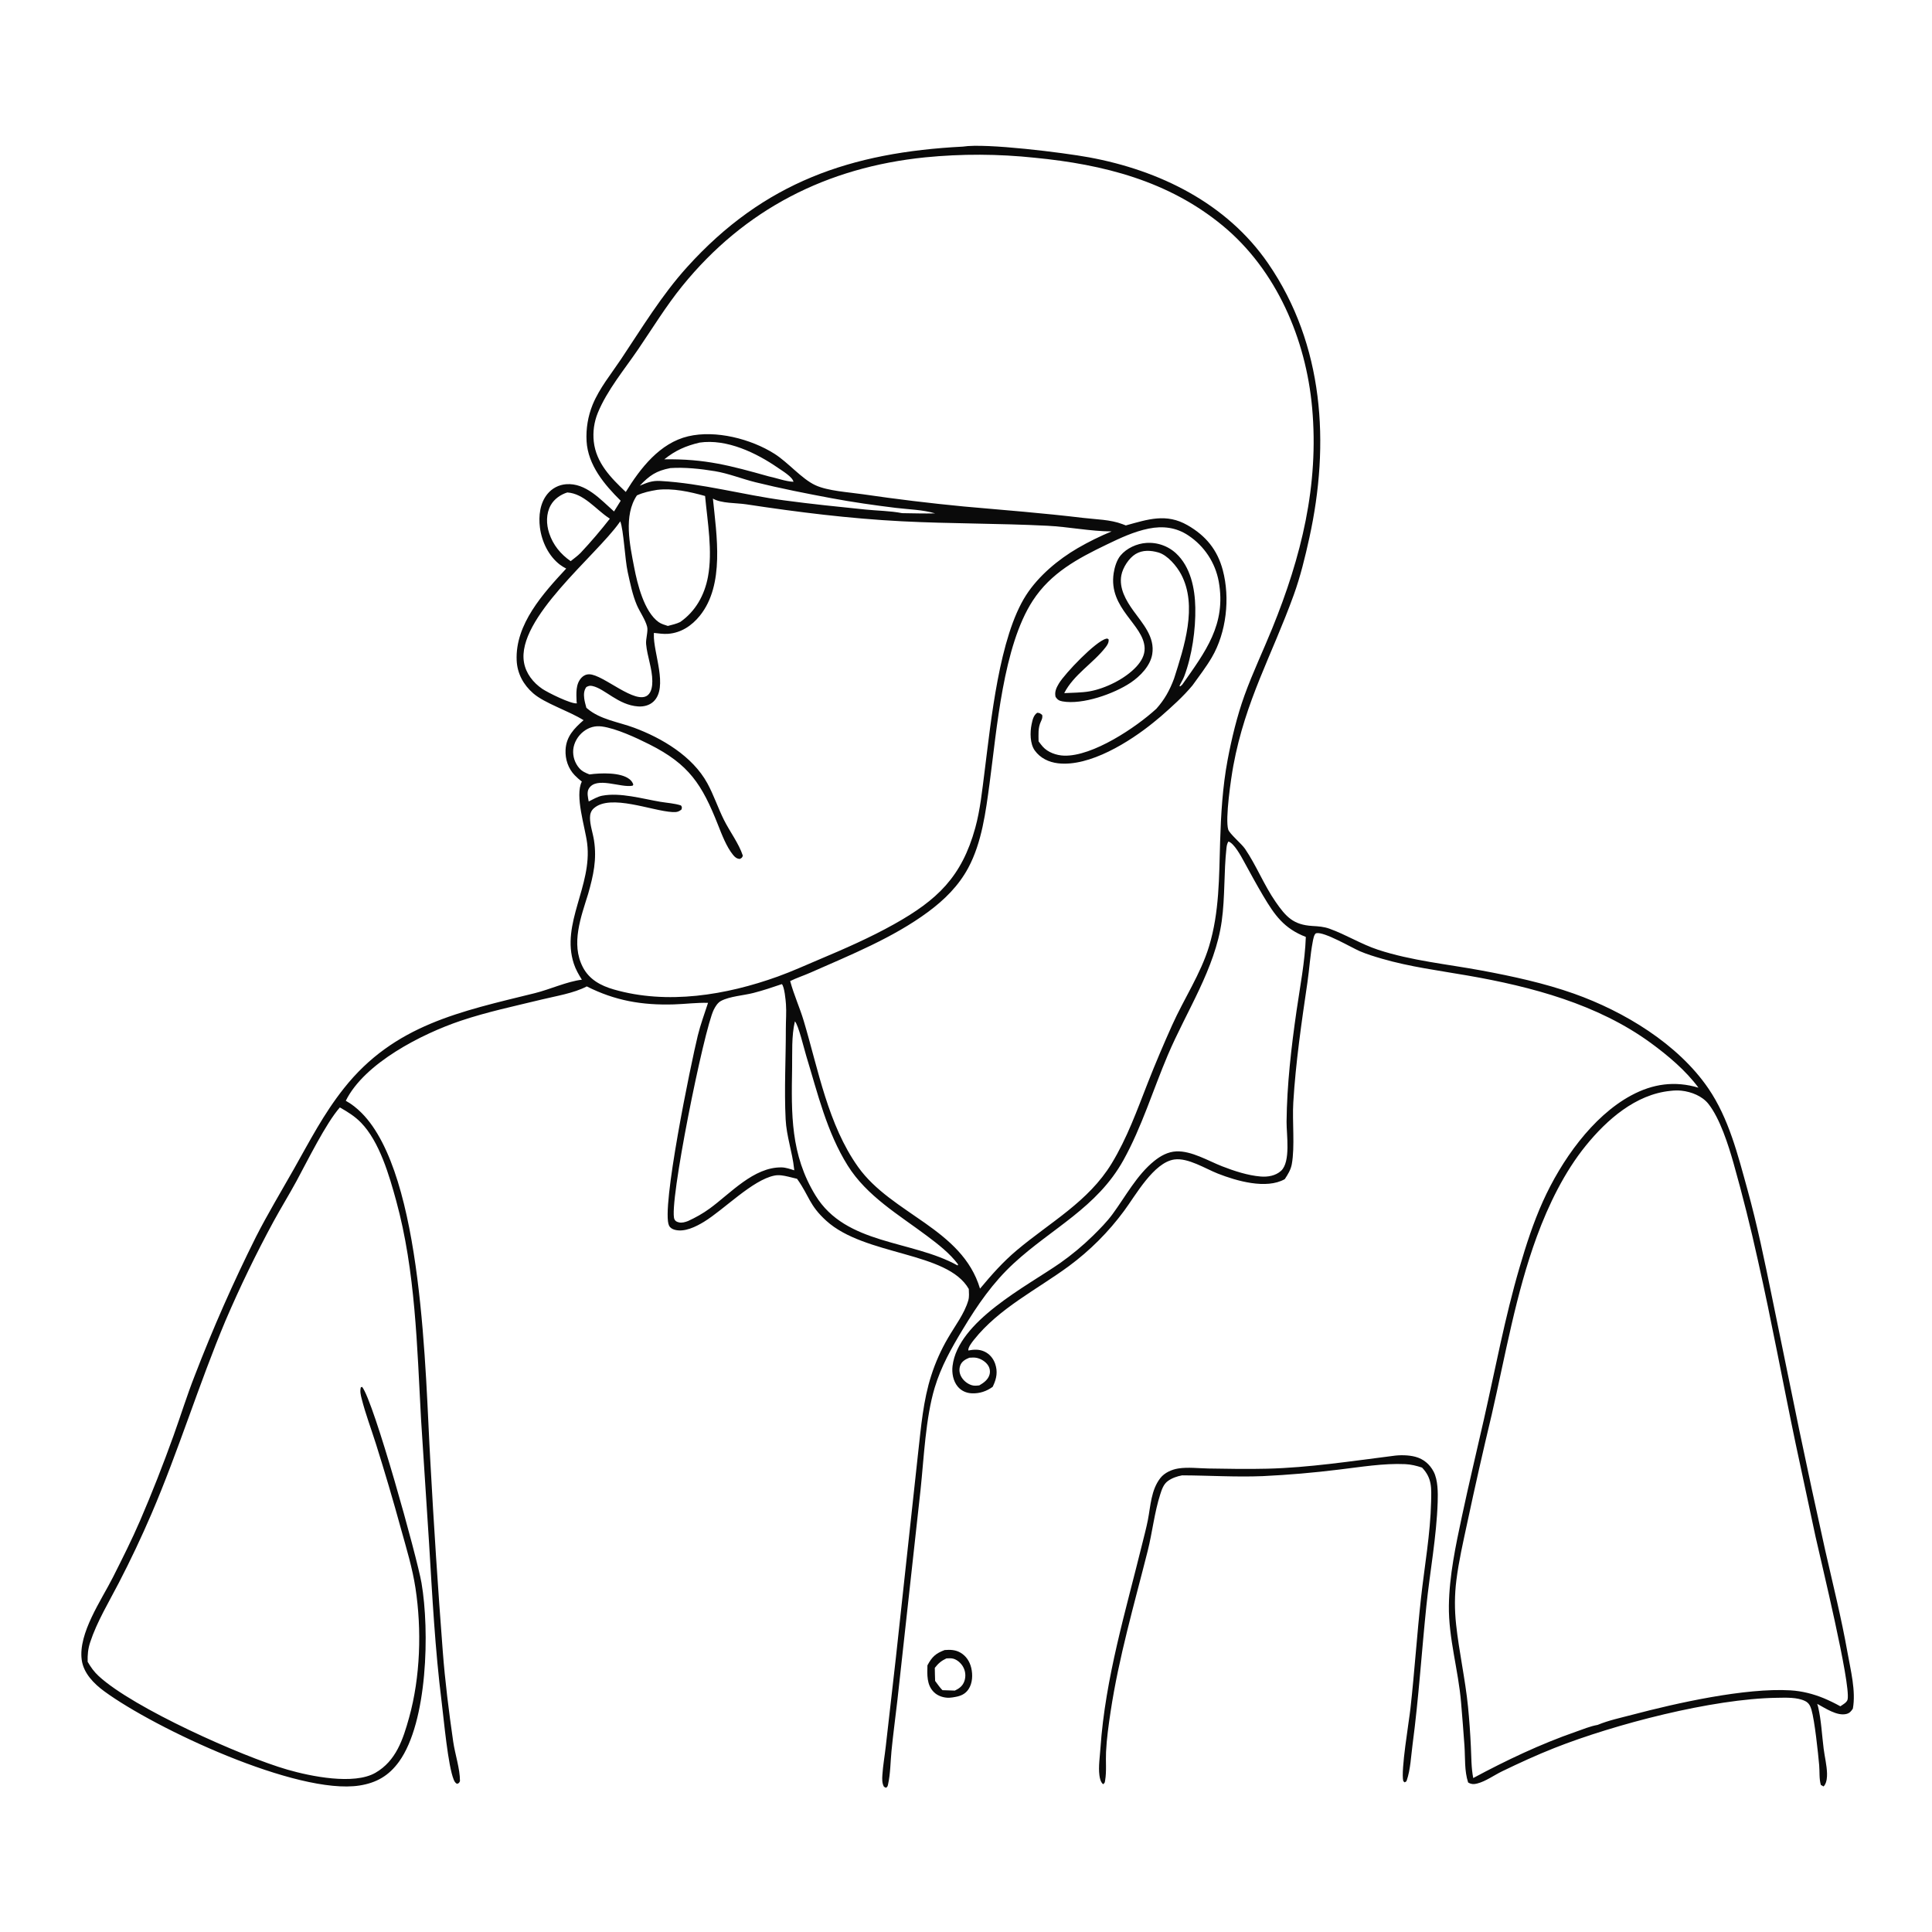 <?xml version="1.0" encoding="utf-8" ?>
<svg xmlns="http://www.w3.org/2000/svg" xmlns:xlink="http://www.w3.org/1999/xlink" width="1024" height="1024">
	<path fill="#0A0A0A" d="M510.335 77.709C522.575 75.761 563.673 80.905 577.177 83.389C614.552 90.263 650.185 107.66 672.194 139.703C701.743 182.721 704.936 235.207 693.988 285.026C691.746 295.226 689.241 305.585 685.683 315.412C674.117 347.36 660.11 371.249 653.705 405.771C652.501 412.262 649.28 434.033 650.985 439.676C651.647 441.864 658.109 447.273 659.875 449.869C665.943 458.787 669.915 469.049 676.068 477.946C681.583 485.921 685.487 490.193 695.621 490.787C698.822 490.974 701.614 491.141 704.661 492.234C713.492 495.405 721.451 500.449 730.452 503.409C748.066 509.201 767.158 511.028 785.365 514.406C801.594 517.417 818.706 521.144 834.251 526.662C860.831 536.098 889.368 553.302 905.478 576.915C916.337 592.83 921.088 612.093 926.168 630.431C931.364 649.189 935.283 668.329 939.181 687.386L953.588 757.668Q960.257 789.605 967.347 821.45C971.454 839.558 975.995 857.678 979.234 875.962C980.854 885.106 983.759 896.379 982.052 905.623C981.153 906.99 980.371 907.983 978.676 908.423C973.749 909.701 967.397 905.349 963.173 903.077C963.352 903.633 963.531 904.199 963.663 904.768C965.301 911.789 965.657 919.63 966.566 926.798C967.106 931.049 968.257 935.674 968.361 939.92C968.41 941.892 968.235 944.381 967.145 946.087C966.601 946.939 966.589 946.748 965.692 946.953L966.554 946.84L965.096 946.068C964.14 942.929 964.491 938.933 964.203 935.634C963.63 929.07 961.821 912.037 960.109 906.166C959.541 904.22 958.752 902.62 956.878 901.656C952.632 899.47 946.429 899.801 941.773 899.868C907.573 900.36 855.738 913.883 823.894 926.464C814.535 930.161 805.196 934.451 796.14 938.834C791.952 940.862 787.41 944.174 782.949 945.304C781.138 945.763 779.796 945.727 778.14 944.759C776.109 938.575 776.636 931.767 776.199 925.343C775.68 917.708 775.031 910.056 774.403 902.428C772.993 885.281 767.697 868.244 767.938 851.015C768.16 835.074 771.553 819.181 774.859 803.66C778.513 786.506 782.609 769.441 786.487 752.336C792.596 725.395 797.603 698.382 805.376 671.83C808.893 659.817 812.666 648.078 817.828 636.641C827.364 615.513 843.842 591.752 864.595 580.58C876.085 574.395 887.705 572.778 900.217 576.5C893.543 567.423 884.019 559.414 874.936 552.777C846.807 532.227 811.744 522.946 777.905 517.059C762.635 514.401 747.416 512.47 732.487 508.142C728.548 507 724.553 505.79 720.778 504.174C716.406 502.303 701.733 493.623 697.637 494.637C696.467 494.927 695.966 498.171 695.764 499.219C694.419 506.21 694.005 513.598 692.964 520.685C689.866 541.788 686.749 563.035 685.471 584.345C684.87 594.372 686.38 607.685 684.682 617.024C684.133 620.044 682.608 622.456 680.957 624.966C671.156 630.532 655.249 625.871 645.492 622.032C638.897 619.437 629.664 613.536 622.448 614.548C611.474 616.087 601.882 633.626 595.773 641.804Q592.688 645.984 589.301 649.922Q585.913 653.86 582.241 657.534Q578.569 661.209 574.633 664.599Q570.698 667.99 566.52 671.077C549.543 683.56 529.556 693.337 516.216 710.107C515.18 711.41 513.031 714.132 513.228 715.784C516.154 715.234 518.875 715.06 521.673 716.31C524.454 717.554 526.446 719.946 527.441 722.799C528.879 726.921 528.237 730.584 526.423 734.442L526.126 735.061C522.861 737.43 519.192 738.648 515.135 738.488C512.191 738.371 509.522 737.199 507.622 734.92C505.186 732.001 504.423 727.736 504.862 724.041C507.685 700.24 544.028 681.883 561.953 669.4Q571.188 662.881 579.275 654.982C582.886 651.41 586.646 647.637 589.655 643.542C596.57 634.135 602.546 622.786 611.732 615.366C615.122 612.628 619.027 610.459 623.462 610.257C631.482 609.893 640.381 615.278 647.7 618.14C654.005 620.605 661.421 623.039 668.205 623.581C671.965 623.881 676.047 623.209 678.944 620.598C684.232 615.831 681.841 601.201 681.905 594.568C682.094 575.03 684.397 555.174 687.183 535.846C689.065 522.79 691.64 509.802 692.117 496.595C680.533 492.09 675.646 485.13 669.504 474.781C665.926 468.754 662.625 462.65 659.267 456.507C657.785 453.797 654.095 446.91 651.095 446.023C650.38 447.056 650.176 448.334 650.041 449.565C648.635 462.388 649.334 475.311 647.545 488.198C644.047 513.389 628.843 535.952 618.973 559.181C611.154 577.583 605.174 597.347 595.476 614.839C581.487 640.072 557.499 650.964 537.318 669.589C526.189 679.859 518.128 691.607 510.354 704.487C504.31 714.501 498.802 724.206 495.409 735.495C490.574 751.585 489.709 772.563 487.931 789.455L475.63 901.227C474.61 910.155 473.394 919.065 472.514 928.008C471.956 933.675 471.952 940.153 470.704 945.671C470.463 946.736 470.496 946.943 469.56 947.565L468.517 947.011C467.444 945.079 467.541 942.937 467.676 940.791C467.995 935.719 468.921 930.669 469.477 925.617L474.804 878.897L486.641 769.892C488.175 756.274 489.347 742.132 493.579 729.046Q495.233 723.868 497.446 718.903Q499.659 713.938 502.405 709.247C506.085 702.842 511.166 696.333 513.232 689.19C513.766 687.342 513.549 685.113 513.484 683.204C502.159 663.232 458.524 665.732 437.918 647.012C428.935 638.851 428.897 633.923 422.755 625.221C422.652 625.075 422.544 624.931 422.438 624.786Q420.058 624.185 417.67 623.619C415.296 623.065 412.862 622.6 410.429 623.09C398.775 625.44 383.789 641.07 373.119 647.579C368.828 650.197 362.786 653.201 357.69 651.826C356.389 651.475 355.252 650.854 354.623 649.631C350.219 641.075 366.262 563.486 369.847 548.855C371.278 543.017 373.419 537.256 375.273 531.529C369.247 531.356 363.191 532.171 357.164 532.35C340.323 532.851 326.027 530.404 310.999 522.814C304.17 526.433 294.664 527.921 287.141 529.756C272.755 533.264 258.128 536.331 244.087 541.067C223.746 547.927 193.176 563.383 183.274 583.438C186.356 585.11 189.212 587.423 191.682 589.905C224.471 622.853 225.373 728.743 228.089 774.59Q230.816 824.895 234.671 875.127C235.874 891.019 237.921 907.344 240.212 923.13C241.193 929.892 243.787 937.296 243.8 944.039C243.24 945.094 243.327 945.097 242.204 945.469C241.276 944.933 240.89 944.247 240.485 943.268C237.431 935.882 235.284 911.692 234.113 902.354C230.575 874.14 229.126 845.961 227.394 817.603L223.158 752.157C221.055 713.724 220.222 673.753 209.985 636.422C206.329 623.092 201.16 605.132 191.363 595.048C188.039 591.627 184.259 589.31 180.14 586.961C172.774 595.278 162.838 615.506 157.158 625.977C153.227 633.224 148.887 640.244 144.943 647.483Q131.029 673.152 119.519 699.986C105.355 733.725 94.672 768.872 80.241 802.467Q72.298 820.94 63.053 838.797C57.79 848.997 51.368 859.538 47.793 870.438C46.621 874.012 46.371 877.053 46.458 880.774C48.175 883.708 49.814 886.056 52.337 888.382C70.686 905.299 128.075 930.936 152.305 937.936C164.605 941.489 187.58 946.199 198.988 939.614C209.961 933.28 213.63 921.87 216.832 910.36C222.817 888.845 223.576 863.814 220.213 841.729C218.591 831.075 215.453 820.855 212.576 810.499Q206.34 787.755 199.244 765.265C196.728 757.306 193.756 749.489 191.696 741.386C191.186 739.381 190.683 737.346 191.249 735.305L191.924 735.07C198.122 742.725 221.071 825.45 223.401 838.98C227.757 864.28 226.627 912.74 211.503 933.7C206.132 941.144 199.539 944.964 190.523 946.365C157.438 951.504 82.178 916.147 55.265 896.422C49.734 892.368 44.25 886.819 43.307 879.716C41.435 865.626 53.775 848.072 59.912 835.881C64.854 826.061 69.929 815.998 74.274 805.909C80.606 791.209 86.534 776.064 91.955 760.991C95.771 750.381 99.096 739.588 103.228 729.087Q117.682 691.538 135.674 655.549C141.894 643.342 149 631.568 155.738 619.65C164.255 604.585 171.376 590.617 182.229 576.889C208.942 543.099 244.229 536.098 283.504 526.386C291.448 524.421 300.63 520.172 308.411 519.263C306.716 516.56 305.134 513.817 304.139 510.774C297.161 489.437 314.001 469.54 311.21 447.001C310.14 438.359 304.56 421.793 308.379 414.267C307.061 413.219 305.796 412.121 304.621 410.912C301.15 407.341 299.523 402.387 299.758 397.45C300.094 390.37 304.299 386.098 309.3 381.71C301.305 376.709 288.795 372.837 282.62 367.483C277.426 362.98 274.148 356.953 273.845 350.026C273.004 330.845 287.906 314.506 300.103 301.353C298.983 300.756 297.878 300.139 296.865 299.369C290.759 294.729 287.108 287.038 286.165 279.534C285.409 273.522 286.158 266.695 290.108 261.867Q290.561 261.304 291.069 260.79Q291.577 260.276 292.135 259.817Q292.693 259.358 293.295 258.958Q293.897 258.559 294.537 258.223Q295.177 257.887 295.848 257.618Q296.519 257.35 297.214 257.151Q297.908 256.953 298.62 256.826Q299.331 256.7 300.052 256.647C310.488 255.839 318.35 264.802 325.447 271.088C326.604 269.181 327.802 267.297 328.983 265.405C320.359 256.895 311.64 246.523 310.9 233.86Q310.759 231.381 310.893 228.901Q311.027 226.421 311.434 223.971Q311.841 221.521 312.516 219.131Q313.192 216.742 314.127 214.441C317.769 205.662 323.888 198.264 329.125 190.423C340.292 173.705 350.667 156.515 364.196 141.544C404.965 96.431 451.067 80.752 510.335 77.709ZM596.707 278.49C608.364 275.28 618.141 271.896 629.431 278.38C639.111 283.939 645.255 291.412 648.118 302.239C652.022 317.003 650.046 335.209 642.265 348.468C639.252 353.602 635.504 358.456 632.028 363.298C627.158 369.17 621.051 374.634 615.308 379.663Q613.376 381.293 611.415 382.888C598.867 393.094 577.522 406.559 560.725 404.554C555.886 403.976 551.389 401.837 548.466 397.794C545.863 394.194 545.891 388.011 546.775 383.872C547.248 381.656 547.746 379.11 549.741 377.782C551.129 377.862 551.267 378.076 552.387 378.94C552.658 380.296 552.25 381.243 551.672 382.464C550.09 385.805 550.435 389.308 550.469 392.919C551.172 393.867 551.876 394.829 552.659 395.713C555.377 398.786 559.941 400.374 563.953 400.509C579.108 401.018 602.239 385.471 612.928 375.62C617.291 370.721 619.974 365.817 622.266 359.691C627.558 343.066 634.917 321.151 626.017 304.413C623.708 300.07 618.855 294.239 613.988 292.829C609.963 291.664 605.586 291.405 601.881 293.652C598.334 295.802 595.129 300.802 594.344 304.89C593.02 311.786 596.828 318.297 600.691 323.675C605.61 330.526 612.231 337.571 610.706 346.764C609.677 352.967 604.315 358.432 599.275 361.819C590.453 367.748 573.691 373.669 563.092 371.742C561.369 371.429 560.458 370.847 559.473 369.36C558.836 366.691 559.894 364.492 561.258 362.225C564.457 356.908 580.768 339.829 586.254 338.553C587.038 338.371 586.822 338.435 587.578 338.851C587.784 340.515 586.966 341.819 585.975 343.096C579.363 351.612 569.13 357.484 564.056 367.374C568.49 367.111 573.081 367.199 577.457 366.428C585.933 364.934 596.495 359.706 602.349 353.295C604.832 350.576 606.815 347.269 606.676 343.473C606.216 330.92 587.378 322.662 590.273 303.748C590.742 300.689 591.887 296.853 593.894 294.439C597.136 290.541 602.611 288.071 607.625 287.762Q608.154 287.726 608.685 287.717Q609.216 287.708 609.746 287.726Q610.277 287.744 610.805 287.788Q611.334 287.832 611.86 287.903Q612.386 287.974 612.908 288.071Q613.43 288.169 613.946 288.292Q614.462 288.415 614.971 288.564Q615.481 288.713 615.982 288.888Q616.483 289.063 616.975 289.262Q617.466 289.462 617.948 289.686Q618.429 289.91 618.898 290.158Q619.367 290.405 619.823 290.677Q620.28 290.948 620.721 291.242Q621.163 291.535 621.59 291.851Q622.017 292.167 622.427 292.503Q622.837 292.84 623.23 293.197C631.044 300.389 633.339 311.847 633.537 322.02C633.765 333.701 631.8 347.528 627.661 358.485C626.97 360.313 625.887 361.855 625.125 363.608L625.588 363.776L626.584 362.917C638.864 345.451 650.035 330.976 645.958 308.246Q645.79 307.323 645.576 306.41Q645.362 305.497 645.103 304.596Q644.843 303.695 644.539 302.808Q644.234 301.921 643.886 301.051Q643.537 300.18 643.146 299.328Q642.754 298.476 642.32 297.645Q641.886 296.814 641.411 296.006Q640.935 295.197 640.42 294.414Q639.905 293.63 639.351 292.873Q638.797 292.117 638.206 291.389Q637.615 290.661 636.988 289.964Q636.362 289.266 635.7 288.601Q635.039 287.936 634.346 287.305Q633.652 286.674 632.928 286.079Q632.203 285.483 631.45 284.925Q630.696 284.367 629.916 283.847C623.483 279.498 616.274 278.653 608.811 280.169C600.9 281.777 593.711 285.185 586.491 288.663C571.15 296.054 556.987 303.637 547.402 318.343C531.62 342.553 528.353 386.623 524.488 415.272C522.473 430.209 520.414 446.527 513.204 459.972C508.095 469.501 500.575 476.909 491.975 483.283C473.386 497.06 450.636 506.197 429.525 515.523C425.994 517.083 422.267 518.285 418.808 519.983C420.741 527.199 423.877 533.998 426.012 541.149C433.734 567.012 438.887 596.167 454.804 618.5C472.72 643.638 509.922 651.161 519.432 683.005C525.564 675.656 531.556 668.86 538.914 662.669C556.566 647.818 576.868 636.927 589.193 616.676C597.439 603.126 602.638 588.505 608.393 573.824C612.381 563.653 616.795 553.303 621.272 543.318C627.496 529.438 636.405 516.143 640.819 501.59C646.327 483.429 646.115 464.85 646.688 446.073C647.128 431.696 647.992 416.988 650.649 402.838C652.769 391.549 655.679 379.479 659.569 368.676C663.933 356.561 669.481 344.947 674.322 333.027C689.689 295.192 699.169 257.231 695.458 216.113C692.176 179.748 676.577 143.11 647.958 119.523C619.248 95.861 584.787 87.143 548.492 83.616Q541.254 82.842 533.985 82.441Q526.717 82.04 519.437 82.012Q512.158 81.985 504.886 82.331Q497.615 82.677 490.371 83.396C438.384 88.673 394.71 110.802 361.626 151.592C353.074 162.137 345.92 173.843 338.292 185.057C331.012 195.759 321.748 206.832 316.836 218.865Q316.106 220.658 315.602 222.528Q315.099 224.397 314.83 226.315Q314.561 228.232 314.53 230.168Q314.5 232.104 314.708 234.029C315.986 245.402 323.785 253.272 331.671 260.742C339.385 248.19 349.716 234.788 364.764 231.245C379.355 227.808 398.025 232.633 410.462 240.503C417.81 245.153 424.881 253.775 432.114 257.147C438.781 260.256 449.883 260.871 457.309 261.961Q483.945 265.865 510.743 268.438C531.879 270.314 553.058 271.964 574.124 274.498C580.997 275.325 588.509 275.334 595.008 277.834C595.575 278.052 596.142 278.265 596.707 278.49ZM846.775 914.233C852.608 911.805 859.066 910.46 865.181 908.844C888.63 902.65 924.961 894.508 948.929 895.919C955.13 896.284 961.064 897.795 966.798 900.159Q971.221 902.032 975.417 904.37C976.75 903.459 978.983 902.307 979.287 900.66C980.884 891.989 965.262 827.979 962.294 814.545L951.762 765.343C944.97 732.94 939.028 700.353 931.735 668.054Q926.014 642.063 918.791 616.448C916.097 606.956 911.618 592.803 905.488 585.072C902.177 580.896 896.41 578.655 891.237 578.091C889.284 577.878 887.211 577.951 885.267 578.193C866.93 580.043 851.673 593.458 840.51 607.222C829.19 621.178 820.722 638.595 814.546 655.413C803.439 685.658 797.857 718.386 790.658 749.723Q783.783 778.467 777.628 807.374C775.483 817.425 773.201 827.284 771.916 837.502C770.927 845.369 770.914 853.079 771.762 860.959C773.332 875.54 776.607 889.919 778.079 904.563Q779.109 915.116 779.589 925.708C779.853 931.246 779.78 936.947 780.842 942.402C798.305 933.017 816.481 924.373 835.225 917.862C838.976 916.559 842.859 914.918 846.775 914.233ZM346.595 335.459L346.562 336.223C346.189 345.923 354.337 364.308 346.368 371.839C344.197 373.892 341.131 374.626 338.213 374.427C327.678 373.711 320.654 365.079 314.057 363.614C312.657 363.303 312.036 363.508 310.785 364.132C309.464 365.904 309.382 368.034 309.65 370.168C309.86 371.843 310.355 373.507 310.789 375.136L311.274 375.557C318.139 381.392 327.785 382.634 336.035 385.695C350.827 391.183 367.045 400.804 374.886 415.11C378.316 421.369 380.537 428.226 383.726 434.603C386.803 440.759 391.62 447.084 393.721 453.522C393.257 454.723 393.242 454.663 392.092 455.263C390.468 455.133 389.544 454.344 388.552 453.13C385.019 448.805 382.582 442.318 380.533 437.142C372.066 415.748 365.236 405.112 344.185 394.525C337.351 391.088 326.573 386.049 318.969 385.041C315.421 384.57 312.174 385.484 309.327 387.666C306.33 389.963 304.167 393.589 303.821 397.373Q303.767 398.032 303.779 398.692Q303.791 399.353 303.868 400.009Q303.946 400.666 304.089 401.311Q304.231 401.956 304.437 402.584Q304.643 403.212 304.91 403.817Q305.178 404.421 305.504 404.996Q305.83 405.57 306.212 406.11Q306.594 406.649 307.027 407.148C308.521 408.871 310.372 409.644 312.449 410.466C318.245 409.664 328.993 409.219 333.697 413.031C334.627 413.785 335.296 414.691 335.672 415.829L335.319 416.427C329.143 417.762 315.99 411.251 312.044 418.067C310.948 419.96 311.642 422.758 312.036 424.799C314.225 423.71 316.721 422.214 319.126 421.749C328.763 419.889 340.555 423.396 350.047 424.977C353.651 425.578 357.447 425.772 360.923 426.904C361.616 427.883 361.396 427.855 361.258 428.978C359.758 430.324 358.474 430.517 356.48 430.415C345.557 429.856 323.558 420.589 314.737 428.417C313.239 429.746 312.709 431.434 312.705 433.376C312.696 437.314 314.225 441.483 314.832 445.39C316.411 455.561 314.505 463.975 311.751 473.709C307.972 485.933 302.495 500.163 308.89 512.56C312.297 519.163 318.381 522.424 325.239 524.41C353.664 532.642 384.953 527.42 412.26 517.582C419.733 514.89 427.023 511.562 434.342 508.477C447.689 502.852 461.168 496.957 473.813 489.884C496.771 477.042 509.733 464.8 516.897 438.825C519.535 429.261 520.584 418.815 521.843 408.978C525.257 382.299 529.547 337.622 543.882 315.398C550.421 305.26 560.858 296.545 571.209 290.521C576.88 287.22 583.106 284.167 589.168 281.659C577.896 281.615 566.476 279.232 555.138 278.661C529.416 277.366 503.622 277.614 477.928 276.29C450.072 274.855 422.978 271.467 395.438 267.288C390.27 266.504 382.26 266.875 377.859 264.258C379.802 283.678 384.18 309.933 370.928 326.353C366.669 331.631 361.027 335.411 354.11 335.94C351.647 336.128 349.047 335.726 346.595 335.459ZM339.094 257.422C343.079 255.777 345.582 254.674 350.044 254.927C372.212 256.186 393.632 262.252 415.608 265.207C429.954 267.136 444.288 268.6 458.686 270.065C465.005 270.708 471.941 270.759 478.131 271.983C483.951 272.045 489.821 272.257 495.637 272.104C488.989 270.124 481.583 270.018 474.708 269.176C463.449 267.798 451.89 266.151 440.742 264.067C427.33 261.561 413.657 258.869 400.416 255.599C393.222 253.822 386.139 250.927 378.835 249.721C371.328 248.481 362.864 247.572 355.269 248.098C347.786 249.537 344.251 252.005 339.094 257.422ZM302.469 297.421C304.24 296.006 306.152 294.64 307.739 293.022C313.219 287.19 318.31 281.205 323.237 274.908L322.619 274.501C315.729 269.913 309.46 261.589 300.685 261.015C297.116 262.12 293.722 264.486 291.877 267.808C289.375 272.312 289.501 277.836 291.079 282.62C293.128 288.833 297.134 293.719 302.469 297.421ZM352.095 243.455C373.729 243.116 387.082 246.797 407.407 252.478C411.572 253.343 416.377 255.179 420.554 255.357C420.096 252.785 414.539 249.491 412.491 248.069C400.982 240.075 385.236 232.456 370.761 234.587C363.424 236.349 357.985 238.709 352.095 243.455ZM519.06 734.278C521.333 732.962 523.686 731.291 524.45 728.625Q524.532 728.334 524.585 728.037Q524.638 727.739 524.661 727.438Q524.684 727.137 524.676 726.834Q524.669 726.532 524.631 726.233Q524.593 725.933 524.526 725.638Q524.458 725.344 524.361 725.058Q524.264 724.771 524.139 724.496Q524.014 724.221 523.862 723.96C522.628 721.805 519.966 720.153 517.563 719.677C516.337 719.434 515.031 719.546 513.795 719.618C511.75 720.42 509.726 721.56 508.94 723.769C508.284 725.611 508.416 727.497 509.266 729.262C510.38 731.574 512.595 733.423 515.038 734.184C516.364 734.596 517.705 734.428 519.06 734.278ZM421.307 541.349C419.457 549.187 419.964 558.064 419.833 566.07C419.434 590.421 418.934 611.913 432.252 633.644C448.378 659.958 483.24 657.163 507.566 670.733L507.811 670.167C503.471 664.299 497.127 659.403 491.336 655.062C476.393 643.859 459.424 633.949 449.307 617.769C438.193 599.991 433.383 579.486 427.334 559.684C426.246 556.125 423.128 543.042 421.307 541.349ZM373.708 262.888C365.734 260.662 356.535 258.601 348.23 259.646C344.513 260.274 341.031 260.984 337.58 262.569C330.377 273.243 333.842 288.847 336.132 300.744C337.816 309.487 341.391 324.241 349.104 329.729C350.513 330.732 352.347 331.225 353.975 331.762C356.175 331.176 358.423 330.692 360.482 329.704C368.648 324.049 373.419 315.415 375.229 305.752C377.783 292.121 374.989 276.636 373.708 262.888ZM420.969 620.284L420.9 619.571C419.975 610.602 416.853 602.351 416.401 593.203C415.612 577.225 416.533 561.18 416.512 545.182C416.506 540.879 416.884 536.558 416.576 532.263C416.422 530.113 415.782 523.031 414.407 521.597C409.399 523.319 404.397 524.982 399.263 526.299C394.061 527.633 386.827 528.049 382.19 530.493C380.392 531.44 379.211 533.389 378.324 535.144C373.148 545.391 354.188 638.977 357.453 646.189C357.949 647.284 358.654 647.572 359.787 647.869C361.404 648.292 363.123 647.747 364.626 647.191C368.682 645.335 372.477 643.209 376.094 640.587C387.175 632.553 399.419 618.552 414.222 618.743C416.497 618.772 418.815 619.62 420.969 620.284ZM328.752 276.313L328.302 276.96C315.784 294.679 273.733 327.84 277.717 351.055C278.725 356.927 282.57 361.8 287.403 365.098C290.301 367.074 302.773 373.269 305.762 372.786L305.603 371.89C305.474 367.559 304.995 362.589 308.241 359.15C309.325 358.001 310.764 357.366 312.344 357.393C319.791 357.52 336.87 373.804 343.333 368.458C345.372 366.772 345.754 363.487 345.745 361.034C345.717 354.212 343.035 347.97 342.448 341.331C342.206 338.597 343.611 334.544 342.986 332.142C341.964 328.218 339.123 324.403 337.522 320.654C335.203 315.222 333.985 308.959 332.701 303.195C331.224 296.563 330.542 280.869 328.752 276.313Z"/>
	<path fill="#0A0A0A" d="M738.074 771.686C741.831 771.107 746.6 771.147 750.264 772.15C754.53 773.318 757.778 776.07 759.836 779.976C762.176 784.416 762.159 791.226 762 796.152C761.407 814.497 757.884 833 756.002 851.252C753.486 875.642 751.926 900.239 748.7 924.535C747.899 930.571 747.586 937.957 745.598 943.674C745.341 944.413 745.092 944.349 744.44 944.686L743.763 943.991C742.386 938.435 746.765 912.762 747.578 905.45C749.738 886.006 751.01 866.457 753.159 847.005C755.025 830.119 758.124 812.965 758.516 795.981C758.683 788.736 759.078 783.45 753.71 777.852C750.737 776.874 747.922 776.165 744.771 776.021C733.284 775.5 721.145 777.557 709.735 778.907Q689.571 781.411 669.275 782.377C655.053 782.965 640.78 782.018 626.55 781.964C623.919 782.451 621.168 783.383 618.992 784.974C616.684 786.66 615.802 789.395 614.959 792.012C611.843 801.698 610.774 812.202 608.278 822.104C601.136 850.435 592.968 878.451 588.615 907.413C587.563 914.408 586.56 921.563 586.22 928.632C585.986 933.483 586.566 938.827 585.751 943.596C585.561 944.711 585.623 945.003 584.665 945.67C583.338 944.573 582.916 942.536 582.706 940.891C582.131 936.4 582.952 931.026 583.265 926.482C585.826 889.394 596.713 853.699 605.517 817.805C606.497 813.812 607.58 809.799 608.374 805.766C609.873 798.148 610.044 789.732 615.044 783.362C617.247 780.555 621.063 778.866 624.521 778.321C629.582 777.525 635.303 778.24 640.449 778.331C650.859 778.514 661.38 778.693 671.788 778.436C693.759 777.892 716.265 774.424 738.074 771.686Z"/>
	<path fill="#0A0A0A" d="M500.69 874.559C503.653 874.308 506.482 874.419 509.103 875.965C512.119 877.745 513.981 880.647 514.779 884.014C515.641 887.647 515.48 892.124 513.34 895.307C511.652 897.818 509.406 898.837 506.521 899.379C505.421 899.585 504.283 899.797 503.16 899.838C500.19 899.945 497.004 898.916 494.894 896.782C491.109 892.953 491.441 887.611 491.555 882.67C493.984 878.142 495.903 876.353 500.69 874.559ZM495.465 884.001C495.519 886.305 495.522 888.623 495.635 890.924C496.873 892.582 498.064 894.345 499.507 895.831L506.1 896.048C508.434 894.946 510.236 893.59 511.127 891.068Q511.289 890.606 511.401 890.129Q511.514 889.653 511.575 889.167Q511.637 888.682 511.647 888.192Q511.657 887.703 511.615 887.215Q511.574 886.727 511.481 886.246Q511.388 885.766 511.245 885.297Q511.103 884.829 510.911 884.379Q510.72 883.928 510.482 883.5C509.448 881.6 507.492 879.804 505.392 879.172C504.216 878.818 502.847 878.935 501.631 878.983C498.903 880.266 497.298 881.64 495.465 884.001Z"/>
</svg>
